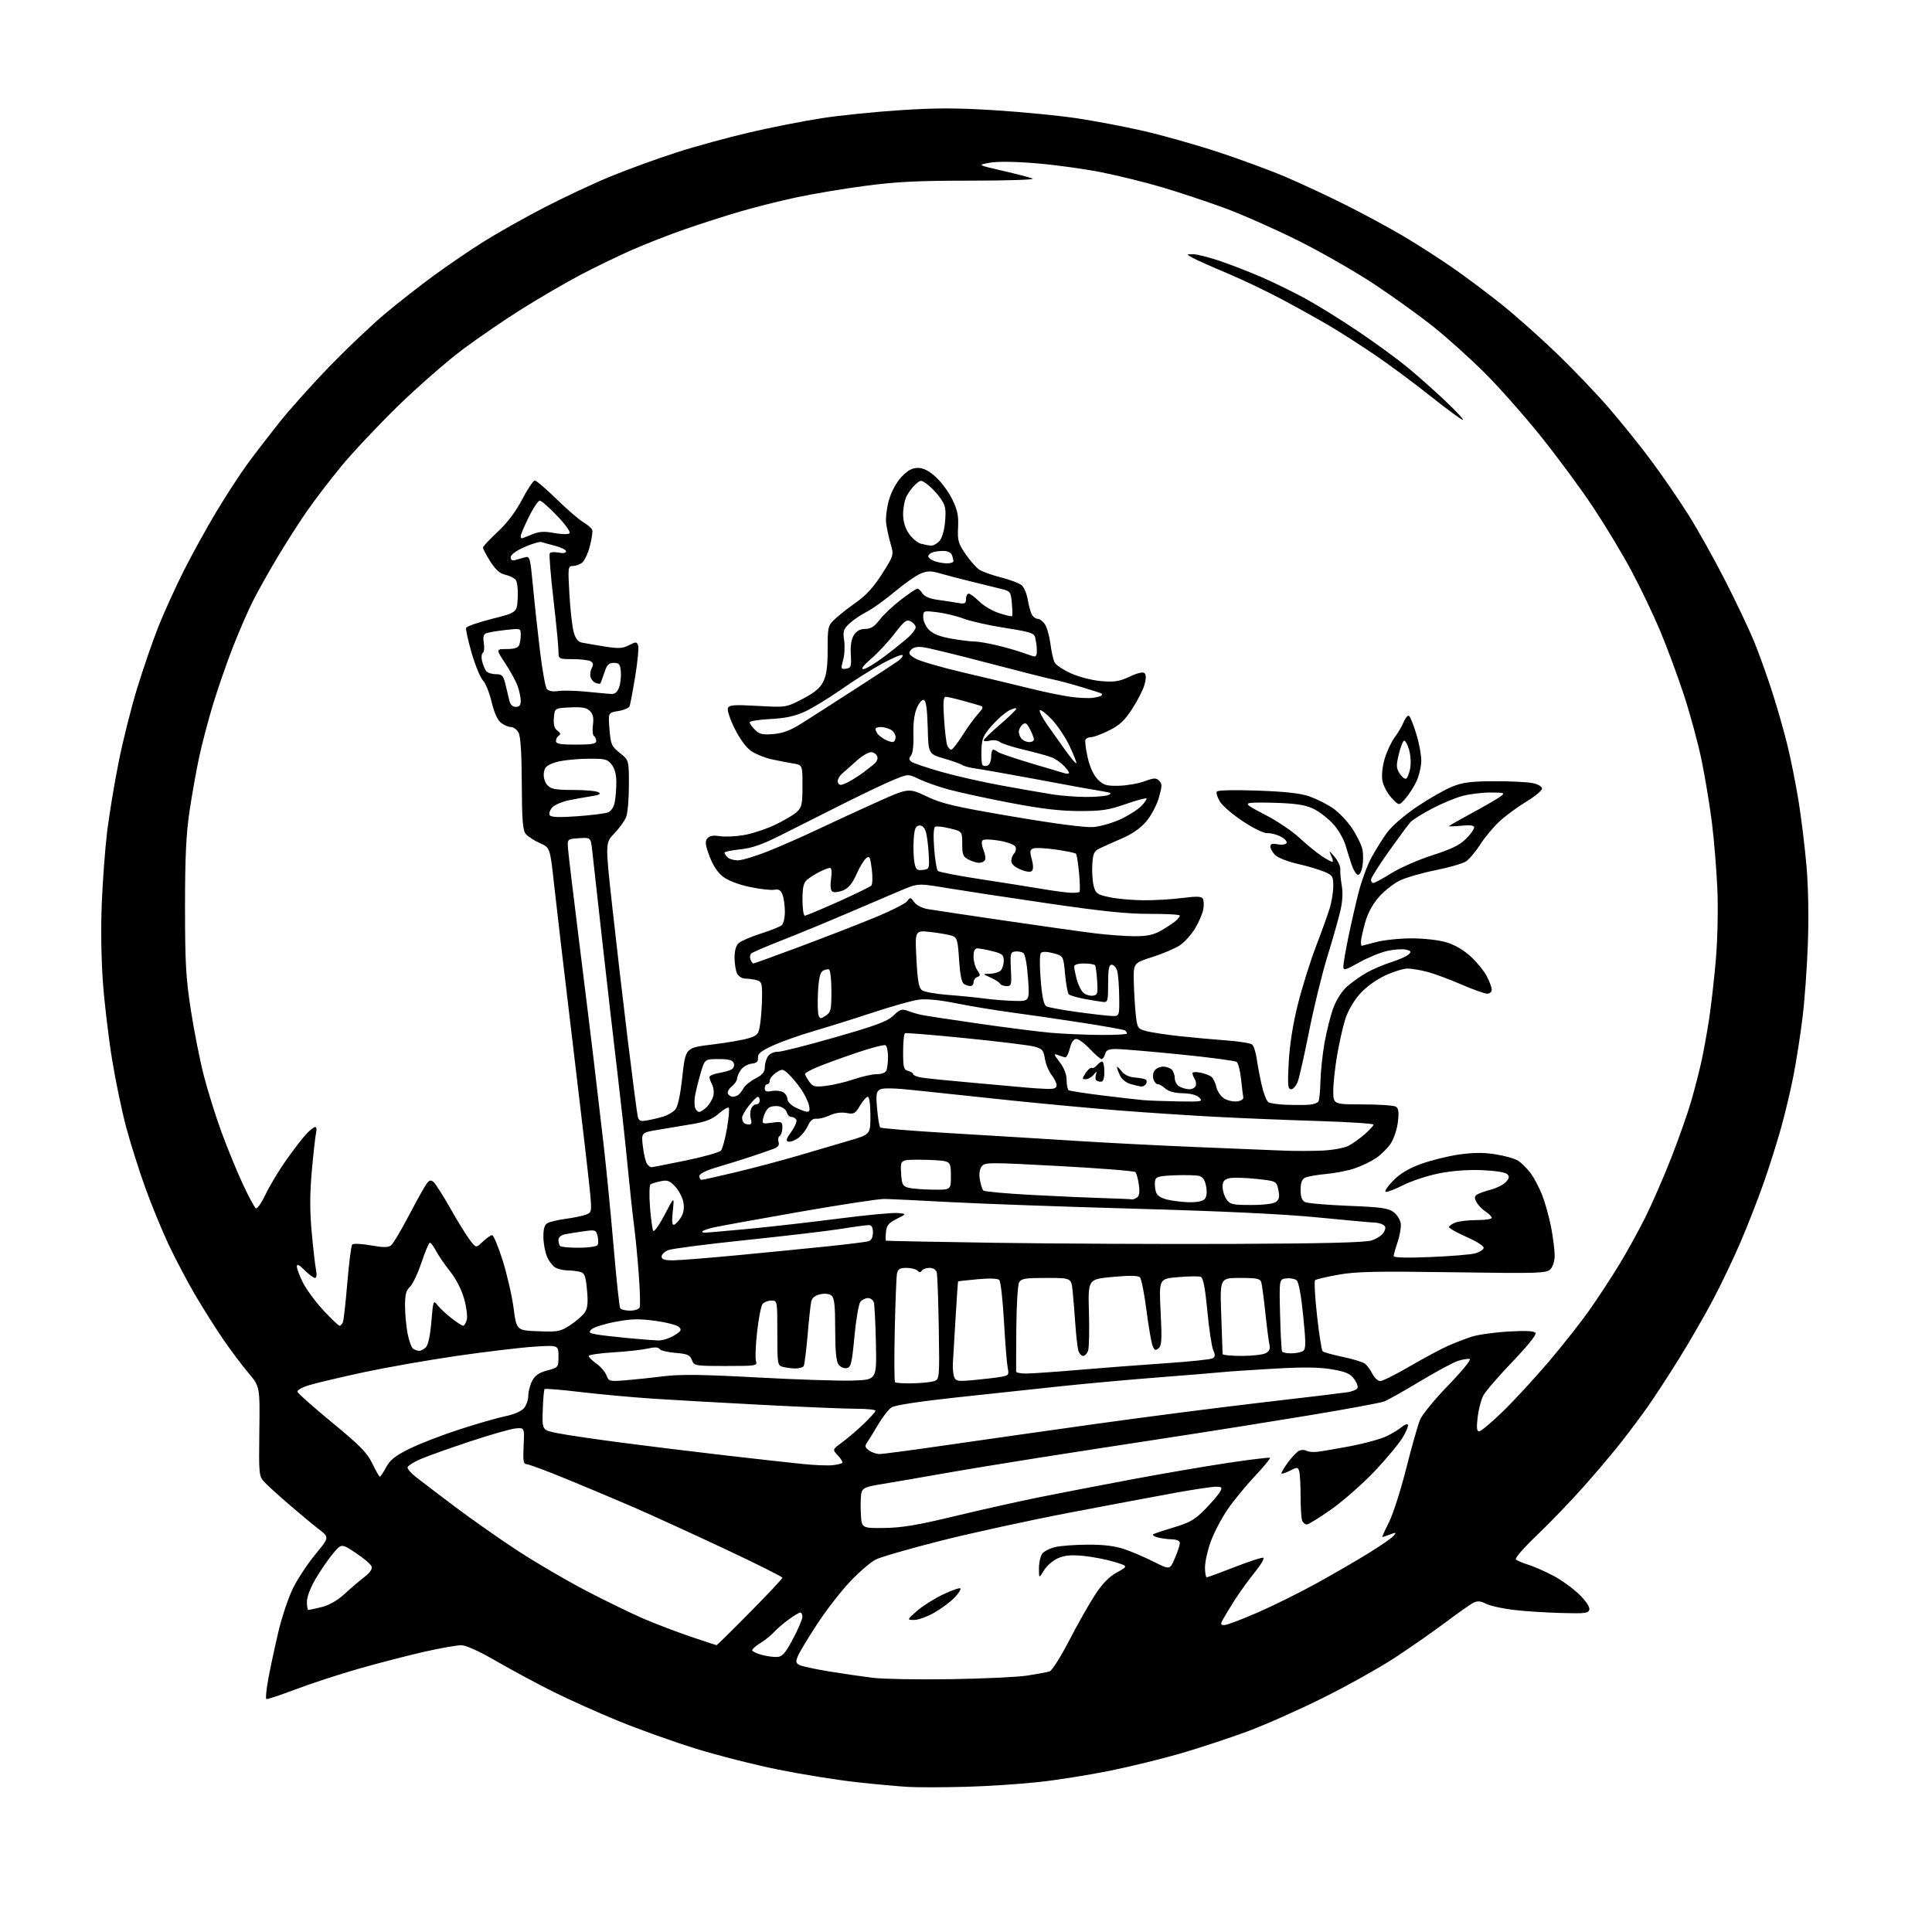 <?xml version="1.0" encoding="UTF-8" standalone="no"?>
<svg 
  version="1.1" 
  xmlns="http://www.w3.org/2000/svg" 
  xmlns:xlink="http://www.w3.org/1999/xlink" 
  xmlns:svg="http://www.w3.org/2000/svg"
  xmlns:rdf="http://www.w3.org/1999/02/22-rdf-syntax-ns#"
  xmlns:cc="http://creativecommons.org/ns#"
  xmlns:dc="http://purl.org/dc/elements/1.1/"
  viewBox="0 0 768 768"
  width="768"
  height="768"
>
<style>svg {background-color: white; }</style>"
<path stroke="none" fill="black" fill-rule="evenodd" d="M384.00,710.28C375.48,710.51 365.35,710.54 361.50,710.35C357.65,710.15 348.20,709.29 340.50,708.44C332.80,707.59 318.85,705.35 309.50,703.47C300.15,701.59 285.30,697.82 276.50,695.09C267.70,692.35 253.94,687.44 245.93,684.16C237.92,680.88 226.22,675.63 219.93,672.50C213.64,669.36 203.51,663.92 197.42,660.40C190.45,656.37 185.22,654.00 183.31,654.00C181.64,654.00 175.15,655.15 168.88,656.55C162.62,657.96 150.98,660.96 143.01,663.23C135.04,665.49 123.56,669.24 117.51,671.54C111.45,673.85 106.22,675.58 105.87,675.38C105.52,675.19 105.88,671.53 106.67,667.26C107.46,662.99 109.25,654.63 110.66,648.67C112.06,642.72 114.72,634.84 116.55,631.17C118.39,627.50 122.38,621.49 125.42,617.81C130.94,611.12 130.94,611.12 126.72,607.87C124.40,606.07 119.12,601.70 115.00,598.15C110.88,594.60 106.46,590.58 105.18,589.22C102.92,586.80 102.87,586.31 103.09,568.96C103.32,551.19 103.32,551.19 98.81,545.84C96.33,542.91 91.82,536.90 88.79,532.50C85.76,528.10 80.69,520.07 77.52,514.65C74.36,509.24 69.62,500.24 66.99,494.65C64.36,489.07 60.18,478.88 57.70,472.00C55.23,465.12 51.82,454.32 50.13,448.00C48.44,441.68 45.94,429.65 44.57,421.27C43.20,412.89 41.56,399.16 40.93,390.77C40.24,381.60 40.05,368.91 40.46,359.00C40.83,349.93 41.80,337.10 42.60,330.50C43.41,323.90 45.45,311.52 47.15,303.00C48.84,294.48 52.21,281.08 54.63,273.24C57.05,265.39 60.82,254.48 63.00,248.99C65.19,243.50 69.68,233.62 72.98,227.04C76.28,220.46 82.18,209.77 86.08,203.29C89.99,196.80 95.49,188.35 98.31,184.50C101.12,180.65 106.82,173.24 110.96,168.03C115.11,162.82 124.12,152.75 131.00,145.64C137.88,138.54 147.78,129.14 153.00,124.77C158.22,120.39 167.01,113.51 172.53,109.48C178.04,105.45 186.92,99.40 192.26,96.05C197.59,92.70 208.38,86.62 216.23,82.55C224.08,78.47 236.09,72.85 242.92,70.05C249.75,67.26 261.45,63.00 268.92,60.60C276.39,58.19 289.48,54.61 298.00,52.63C306.52,50.65 319.35,48.12 326.50,47.01C333.65,45.89 347.75,44.45 357.83,43.80C372.06,42.87 380.45,42.88 395.33,43.82C405.87,44.48 420.38,45.89 427.56,46.94C434.75,48.00 446.87,50.29 454.51,52.04C462.15,53.79 475.62,57.60 484.45,60.51C493.28,63.42 505.40,67.90 511.40,70.47C517.39,73.04 528.08,78.03 535.15,81.58C542.22,85.12 552.59,90.74 558.19,94.06C563.79,97.39 572.60,103.06 577.77,106.66C582.93,110.26 591.51,116.69 596.83,120.94C602.15,125.20 611.86,133.81 618.41,140.09C624.97,146.37 634.47,156.29 639.53,162.14C644.59,167.99 652.28,177.56 656.61,183.41C660.95,189.25 667.54,198.86 671.25,204.77C674.97,210.67 681.56,222.47 685.90,231.00C690.24,239.53 695.36,250.32 697.28,255.00C699.19,259.68 702.41,268.61 704.42,274.87C706.44,281.12 709.20,290.79 710.56,296.37C711.92,301.94 713.91,311.90 714.97,318.50C716.03,325.10 717.44,336.57 718.09,344.00C718.82,352.26 719.04,364.29 718.66,375.00C718.32,384.62 717.35,398.03 716.50,404.79C715.66,411.56 714.07,421.73 712.97,427.40C711.88,433.07 709.61,442.61 707.93,448.61C706.25,454.60 703.10,464.54 700.92,470.70C698.74,476.87 694.69,487.22 691.92,493.70C689.15,500.19 684.13,510.68 680.78,517.00C677.42,523.33 671.31,533.90 667.19,540.50C663.08,547.10 657.65,555.42 655.13,559.00C652.61,562.58 647.92,568.88 644.69,573.00C641.47,577.12 634.63,585.23 629.50,591.00C624.36,596.77 616.01,605.46 610.93,610.30C605.69,615.29 602.08,619.45 602.60,619.93C603.09,620.38 605.30,621.32 607.50,622.00C609.70,622.68 614.14,624.63 617.36,626.32C620.59,628.01 625.23,631.35 627.68,633.73C630.33,636.30 632.00,638.76 631.79,639.78C631.48,641.30 630.20,641.47 620.47,641.19C614.44,641.03 605.96,640.47 601.63,639.96C597.30,639.44 592.41,638.36 590.77,637.54C588.48,636.39 587.28,636.30 585.64,637.15C584.46,637.76 579.44,641.30 574.47,645.02C569.51,648.74 560.51,655.01 554.47,658.97C548.44,662.92 535.62,670.09 525.98,674.89C516.34,679.70 502.70,685.75 495.66,688.34C488.62,690.94 476.90,694.80 469.62,696.93C462.34,699.06 449.66,702.17 441.44,703.85C433.22,705.53 420.43,707.57 413.00,708.38C405.57,709.20 392.52,710.05 384.00,710.28zM378.00,667.50C390.93,667.30 404.65,666.65 408.50,666.05C412.35,665.45 416.27,664.71 417.22,664.42C418.17,664.13 421.66,658.62 424.99,652.18C428.32,645.74 432.95,637.56 435.27,634.00C438.23,629.48 440.86,626.79 444.00,625.06C448.50,622.57 448.50,622.57 443.00,620.89C439.98,619.96 434.54,618.89 430.92,618.52C426.02,618.01 423.41,618.22 420.69,619.36C418.67,620.20 416.15,622.35 415.03,624.19C413.01,627.50 413.01,627.50 413.00,623.44C413.00,621.21 413.57,618.60 414.28,617.64C414.98,616.68 417.34,615.48 419.53,614.97C421.71,614.46 427.59,614.04 432.59,614.02C438.91,614.01 443.34,614.57 447.10,615.86C450.07,616.89 455.33,619.15 458.78,620.89C465.05,624.05 465.05,624.05 467.02,619.44C468.11,616.91 469.00,614.20 469.00,613.42C469.00,612.51 467.84,611.96 465.75,611.90C463.96,611.85 461.38,611.49 460.01,611.11C458.64,610.73 457.97,610.16 458.51,609.85C459.05,609.53 462.82,608.28 466.88,607.07C473.06,605.22 475.06,604.05 479.13,599.86C481.81,597.11 484.47,593.99 485.04,592.93C485.94,591.24 485.73,591.00 483.26,591.00C481.72,591.00 474.39,592.10 466.98,593.45C459.56,594.79 440.68,598.35 425.00,601.34C409.32,604.34 386.44,609.33 374.14,612.43C361.84,615.54 350.12,618.92 348.09,619.96C346.05,620.99 341.44,624.97 337.84,628.79C334.23,632.61 328.37,640.18 324.82,645.62C321.26,651.05 317.84,656.73 317.21,658.23C316.24,660.54 316.33,661.10 317.78,661.86C318.73,662.36 324.00,663.50 329.50,664.41C335.00,665.31 342.88,666.46 347.00,666.96C351.12,667.46 365.07,667.71 378.00,667.50zM309.00,658.67C311.01,658.53 312.23,657.13 315.22,651.50C317.26,647.65 318.95,643.71 318.97,642.75C318.99,641.79 318.62,641.00 318.15,641.00C317.68,641.00 315.55,642.28 313.40,643.85C311.26,645.42 308.63,647.69 307.57,648.89C306.50,650.08 304.14,651.99 302.32,653.11C300.49,654.24 299.00,655.53 299.00,655.98C299.00,656.43 300.69,657.26 302.75,657.82C304.81,658.38 307.62,658.76 309.00,658.67zM284.84,653.98C285.03,653.99 291.00,648.12 298.09,640.94C305.19,633.76 311.00,627.56 311.00,627.17C311.00,626.78 300.54,621.54 287.75,615.55C274.96,609.55 258.88,602.20 252.00,599.21C245.12,596.23 233.02,591.14 225.11,587.90C217.19,584.65 210.05,582.00 209.25,582.00C208.07,582.00 207.86,580.61 208.14,574.75C208.50,567.50 208.50,567.50 205.00,567.82C203.07,567.99 194.94,570.31 186.92,572.97C178.89,575.63 170.01,578.80 167.17,580.02C164.32,581.25 162.00,582.75 162.00,583.37C162.00,583.99 163.46,585.66 165.25,587.07C167.04,588.48 173.92,593.73 180.55,598.72C187.18,603.72 198.51,611.68 205.74,616.41C212.97,621.14 225.33,628.36 233.19,632.45C241.06,636.54 251.32,641.53 256.00,643.53C260.68,645.54 269.00,648.71 274.50,650.57C280.00,652.44 284.65,653.97 284.84,653.98zM486.71,645.99C487.70,645.99 493.65,643.74 499.94,640.99C506.24,638.25 516.81,633.01 523.44,629.34C530.07,625.68 539.37,620.30 544.10,617.37C548.83,614.45 553.29,611.36 554.00,610.50C555.15,609.11 554.99,609.05 552.58,609.97C551.09,610.54 549.71,611.00 549.51,611.00C549.31,611.00 550.47,608.41 552.08,605.25C553.70,602.09 556.80,592.43 558.98,583.78C561.16,575.14 563.64,566.39 564.50,564.35C565.35,562.31 570.41,556.14 575.75,550.64C581.08,545.15 584.90,540.47 584.23,540.24C583.56,540.02 581.44,540.36 579.52,540.99C577.59,541.63 570.80,545.29 564.42,549.13C558.04,552.98 551.65,556.56 550.22,557.11C548.79,557.65 535.64,560.09 521.00,562.52C506.36,564.95 481.13,568.97 464.94,571.44C448.75,573.91 425.38,577.53 413.00,579.47C400.62,581.41 383.07,584.31 374.00,585.91C364.93,587.51 354.24,589.35 350.25,590.00C344.11,591.00 342.91,591.52 342.44,593.38C342.14,594.59 342.03,598.26 342.19,601.54C342.50,607.50 342.50,607.50 351.50,607.39C358.50,607.31 364.72,606.27 379.50,602.70C389.95,600.18 405.25,596.76 413.50,595.10C421.75,593.45 438.18,590.28 450.00,588.06C461.82,585.84 478.90,582.91 487.95,581.55C497.00,580.19 504.60,579.27 504.84,579.51C505.09,579.75 502.34,583.08 498.73,586.90C495.13,590.72 490.24,596.70 487.88,600.18C485.51,603.65 482.55,609.33 481.29,612.80C480.03,616.26 479.00,620.87 479.00,623.05C479.00,625.22 479.31,627.00 479.69,627.00C480.08,627.00 485.06,625.17 490.77,622.94C496.48,620.71 501.61,619.04 502.18,619.23C502.74,619.41 501.21,622.03 498.77,625.03C496.34,628.04 492.76,632.99 490.82,636.03C488.89,639.07 486.77,642.56 486.12,643.78C485.10,645.69 485.18,646.00 486.71,645.99zM363.38,643.96C360.50,643.92 360.50,643.92 364.49,640.39C366.68,638.46 371.33,635.51 374.82,633.85C378.30,632.18 381.43,631.09 381.76,631.42C382.08,631.75 381.04,633.40 379.43,635.08C377.82,636.76 374.20,639.46 371.38,641.07C368.56,642.68 364.96,643.98 363.38,643.96zM122.56,640.00C122.86,640.00 125.23,639.48 127.81,638.85C130.86,638.10 134.07,636.26 137.00,633.58C139.47,631.32 143.03,628.29 144.90,626.84C147.14,625.11 148.09,623.68 147.70,622.65C147.37,621.79 144.54,619.39 141.42,617.32C135.75,613.55 135.75,613.55 132.41,617.53C130.58,619.71 127.48,624.19 125.54,627.48C123.43,631.05 122.00,634.77 122.00,636.73C122.00,638.53 122.25,640.00 122.56,640.00zM519.48,606.00C518.78,606.00 517.94,605.29 517.61,604.42C517.27,603.55 517.00,599.09 517.00,594.50C517.00,589.91 516.73,585.46 516.40,584.61C515.86,583.20 515.52,583.20 512.81,584.60C511.16,585.45 509.64,585.97 509.42,585.75C509.20,585.54 510.37,583.52 512.02,581.28C513.67,579.04 515.73,576.93 516.60,576.60C517.47,576.27 518.70,576.32 519.34,576.71C519.98,577.10 521.85,577.29 523.50,577.13C525.15,576.97 531.19,575.94 536.93,574.85C542.66,573.75 549.19,571.94 551.43,570.81C553.67,569.69 556.29,568.07 557.26,567.22C558.22,566.37 559.29,565.96 559.63,566.29C559.97,566.63 559.10,568.85 557.71,571.23C556.32,573.61 551.36,579.61 546.70,584.56C542.03,589.52 534.28,596.37 529.48,599.79C524.67,603.20 520.17,606.00 519.48,606.00zM151.00,586.98C151.28,586.99 152.40,585.31 153.50,583.25C155.06,580.33 157.10,578.71 162.75,575.91C166.74,573.93 175.74,570.45 182.75,568.18C189.76,565.91 197.97,563.55 201.00,562.94C204.21,562.30 207.23,560.99 208.25,559.81C209.21,558.69 210.00,556.46 210.00,554.84C210.00,553.22 210.69,550.57 211.53,548.94C212.67,546.75 214.23,545.66 217.53,544.78C221.97,543.59 222.00,543.56 222.00,539.14C222.00,534.70 222.00,534.70 212.25,535.33C206.89,535.68 193.10,537.33 181.61,538.99C170.12,540.66 153.47,543.59 144.61,545.49C135.75,547.40 126.11,549.67 123.19,550.54C120.04,551.47 118.03,552.60 118.27,553.30C118.48,553.95 124.70,559.45 132.08,565.53C143.14,574.63 145.94,577.49 148.00,581.77C149.38,584.63 150.72,586.98 151.00,586.98zM330.87,582.45C332.73,582.25 334.49,581.84 334.79,581.54C335.10,581.24 334.33,579.92 333.10,578.60C330.85,576.21 330.85,576.21 334.68,573.42C336.78,571.88 340.64,568.59 343.25,566.10C345.86,563.61 348.00,561.22 348.00,560.79C348.00,560.35 344.51,560.00 340.25,560.00C335.99,560.00 319.45,559.31 303.50,558.48C287.55,557.65 267.75,556.53 259.50,555.99C251.25,555.44 238.31,554.26 230.73,553.35C223.16,552.44 216.75,551.92 216.48,552.18C216.22,552.45 215.89,556.23 215.75,560.58C215.50,568.49 215.50,568.49 221.50,569.69C224.80,570.36 236.05,572.03 246.50,573.40C256.95,574.78 275.62,577.07 288.00,578.50C300.38,579.93 314.32,581.48 319.00,581.95C323.68,582.43 329.02,582.65 330.87,582.45zM349.66,578.00C350.91,578.00 362.64,576.44 375.72,574.54C388.80,572.64 415.48,568.85 435.00,566.11C454.52,563.37 484.45,559.51 501.50,557.53C518.55,555.56 533.95,553.71 535.71,553.43C537.48,553.15 539.22,552.45 539.59,551.86C539.95,551.28 539.36,549.61 538.27,548.15C536.69,546.02 534.95,545.27 529.40,544.32C524.44,543.47 518.01,543.40 506.50,544.06C497.70,544.56 488.25,545.20 485.50,545.48C482.75,545.76 471.50,546.68 460.50,547.53C449.50,548.38 432.18,549.95 422.00,551.02C411.82,552.10 392.94,554.12 380.03,555.52C365.48,557.09 355.75,558.59 354.41,559.46C353.23,560.24 350.85,563.27 349.13,566.19C347.41,569.11 345.44,572.31 344.75,573.31C343.70,574.83 343.81,575.35 345.44,576.56C346.51,577.35 348.41,578.00 349.66,578.00zM587.98,569.00C588.67,569.00 592.83,565.51 597.24,561.25C601.64,556.99 609.85,548.10 615.48,541.50C621.11,534.90 628.55,525.45 632.02,520.50C635.49,515.55 640.75,507.51 643.71,502.63C646.67,497.76 651.27,489.43 653.93,484.13C656.58,478.83 661.23,468.20 664.25,460.50C667.28,452.80 670.92,442.45 672.34,437.50C673.76,432.55 675.61,425.35 676.44,421.50C677.27,417.65 678.61,410.23 679.41,405.00C680.21,399.77 681.41,389.20 682.07,381.50C682.76,373.44 683.02,361.56 682.68,353.50C682.35,345.80 681.37,333.88 680.51,327.00C679.64,320.12 677.81,309.02 676.43,302.32C675.06,295.62 671.89,283.92 669.40,276.32C666.90,268.72 662.62,257.17 659.89,250.66C657.15,244.15 651.98,233.35 648.38,226.66C644.79,219.97 637.97,208.66 633.23,201.53C628.50,194.40 619.20,181.80 612.57,173.53C605.94,165.26 595.82,153.83 590.07,148.11C584.33,142.40 575.17,134.17 569.71,129.82C564.25,125.47 553.69,117.87 546.25,112.94C538.81,108.01 525.24,100.24 516.11,95.68C506.97,91.11 493.82,85.29 486.88,82.73C479.95,80.18 468.77,76.46 462.04,74.47C455.32,72.48 444.34,69.77 437.66,68.45C430.97,67.12 419.43,65.54 412.00,64.92C403.61,64.22 396.61,64.13 393.50,64.68C388.50,65.57 388.50,65.57 398.50,67.87C404.00,69.14 409.40,70.54 410.50,70.99C411.60,71.44 400.57,71.80 386.00,71.81C364.83,71.81 356.33,72.23 343.76,73.90C335.11,75.05 322.77,77.12 316.35,78.51C309.93,79.90 300.10,82.37 294.51,84.00C288.91,85.63 279.11,88.76 272.72,90.97C266.33,93.17 256.47,97.02 250.80,99.53C245.14,102.05 236.00,106.48 230.50,109.39C225.00,112.30 214.88,118.19 208.00,122.47C201.12,126.76 190.32,134.14 184.00,138.86C177.68,143.58 166.03,153.76 158.12,161.47C150.22,169.19 140.05,180.00 135.54,185.50C131.02,191.00 124.84,199.10 121.80,203.50C118.76,207.90 113.50,216.15 110.10,221.84C106.71,227.52 102.37,235.29 100.46,239.09C98.54,242.89 94.98,251.11 92.53,257.36C90.09,263.61 86.54,273.85 84.65,280.11C82.75,286.38 80.28,295.77 79.16,301.00C78.04,306.23 76.32,315.90 75.33,322.50C73.98,331.64 73.55,340.69 73.55,360.50C73.55,382.68 73.89,388.71 75.86,401.50C77.13,409.75 79.46,421.50 81.03,427.61C82.61,433.72 85.77,443.84 88.07,450.11C90.37,456.37 94.16,465.60 96.49,470.61C98.82,475.62 101.17,479.99 101.70,480.32C102.24,480.65 103.98,478.14 105.59,474.75C107.19,471.36 110.91,465.19 113.85,461.04C116.79,456.89 120.36,452.26 121.79,450.75C123.21,449.24 124.79,448.00 125.30,448.00C125.80,448.00 125.97,449.01 125.66,450.25C125.36,451.49 124.60,458.25 123.97,465.27C123.14,474.60 123.12,481.22 123.91,489.85C124.50,496.35 125.27,503.10 125.62,504.84C126.01,506.78 125.85,508.00 125.20,508.00C124.63,508.00 122.77,506.62 121.08,504.92C118.86,502.70 118.00,502.29 118.00,503.46C118.00,504.34 119.11,507.26 120.47,509.95C121.83,512.63 125.48,517.57 128.58,520.91C131.68,524.26 134.57,527.00 135.00,527.00C135.43,527.00 136.03,526.37 136.32,525.60C136.62,524.83 137.41,517.74 138.07,509.85C138.74,501.96 139.60,495.14 140.00,494.70C140.39,494.25 143.71,494.41 147.37,495.05C152.55,495.95 154.37,495.94 155.50,495.00C156.31,494.33 159.49,488.99 162.56,483.14C165.64,477.29 168.78,471.65 169.55,470.60C170.63,469.12 171.24,468.96 172.33,469.86C173.09,470.49 176.07,475.17 178.96,480.25C181.84,485.34 185.33,491.00 186.71,492.83C189.22,496.16 189.22,496.16 191.92,493.58C193.40,492.16 195.07,491.00 195.63,491.00C196.19,491.00 198.07,495.50 199.80,501.00C201.54,506.50 203.50,515.02 204.15,519.93C205.34,528.86 205.34,528.86 213.92,529.19C221.92,529.49 222.79,529.32 226.77,526.70C229.11,525.15 231.69,522.88 232.50,521.65C233.60,519.97 233.81,517.75 233.34,512.78C232.82,507.16 232.41,506.08 230.61,505.59C229.45,505.28 227.23,505.02 225.68,505.01C224.14,505.01 221.96,504.51 220.85,503.92C219.74,503.33 218.19,501.31 217.42,499.45C216.64,497.59 216.00,494.04 216.00,491.57C216.00,488.30 216.48,486.82 217.75,486.15C218.71,485.64 221.97,484.90 225.00,484.49C228.03,484.08 231.57,483.35 232.89,482.85C235.20,481.97 235.25,481.73 234.58,474.22C234.20,469.98 231.19,444.00 227.88,416.50C224.58,389.00 221.15,359.85 220.27,351.72C218.67,336.95 218.67,336.95 214.58,335.14C212.34,334.14 209.82,332.51 209.00,331.51C207.80,330.05 207.48,326.12 207.42,311.60C207.37,299.49 206.95,292.75 206.14,291.25C205.47,290.01 204.10,289.00 203.08,289.00C202.06,289.00 200.26,288.21 199.07,287.25C197.72,286.15 196.37,283.11 195.42,279.02C194.59,275.46 193.05,271.62 191.99,270.49C190.93,269.36 188.91,264.45 187.49,259.58C186.08,254.71 185.09,250.22 185.29,249.61C185.48,249.00 190.11,247.38 195.57,246.00C205.50,243.50 205.50,243.50 205.80,237.67C205.97,234.37 205.62,231.24 204.98,230.48C204.37,229.74 202.51,228.83 200.85,228.47C198.71,228.00 196.98,226.46 194.92,223.21C193.31,220.68 192.00,218.20 192.00,217.71C192.00,217.21 194.61,214.40 197.79,211.45C201.62,207.91 204.92,203.55 207.54,198.56C209.72,194.41 211.99,191.02 212.58,191.01C213.18,191.00 217.05,194.31 221.20,198.36C225.34,202.41 230.13,206.55 231.83,207.56C233.54,208.57 235.15,209.94 235.40,210.61C235.66,211.27 235.23,214.22 234.46,217.15C233.69,220.09 232.28,223.05 231.33,223.74C230.39,224.43 228.74,225.00 227.66,225.00C225.79,225.00 225.73,225.52 226.35,236.25C226.71,242.44 227.47,249.18 228.05,251.24C228.77,253.84 229.76,255.12 231.29,255.44C232.51,255.69 236.54,256.38 240.24,256.98C245.90,257.88 247.48,257.80 250.01,256.49C252.77,255.07 253.09,255.07 253.65,256.54C253.99,257.42 253.48,262.93 252.52,268.78C251.56,274.63 250.55,280.00 250.28,280.71C250.01,281.43 247.97,282.30 245.77,282.65C241.75,283.30 241.75,283.30 242.28,289.86C242.76,295.92 243.08,296.64 246.40,299.31C250.00,302.19 250.00,302.19 250.00,312.03C250.00,317.44 249.52,323.14 248.94,324.68C248.36,326.23 246.24,329.19 244.24,331.25C240.59,335.00 240.59,335.00 243.37,360.25C244.89,374.14 247.68,398.10 249.56,413.50C251.44,428.90 253.22,442.50 253.50,443.72C253.95,445.61 254.51,445.86 257.26,445.38C259.04,445.07 261.91,444.39 263.63,443.87C265.35,443.35 267.49,442.12 268.37,441.14C269.46,439.94 270.40,435.61 271.25,427.93C272.51,416.50 272.51,416.50 283.00,415.23C288.78,414.53 295.30,413.41 297.50,412.73C301.22,411.59 301.55,411.18 302.18,407.00C302.55,404.52 302.89,399.74 302.93,396.37C302.99,390.82 302.78,390.18 300.75,389.63C299.51,389.30 297.50,389.02 296.29,389.01C295.07,389.01 293.60,388.13 293.04,387.07C292.47,386.00 292.00,383.15 292.00,380.72C292.00,377.75 292.57,375.82 293.75,374.82C294.71,374.00 298.64,372.33 302.48,371.10C306.32,369.87 310.03,368.39 310.73,367.81C311.43,367.23 312.00,364.81 312.00,362.44C312.00,360.07 311.58,357.03 311.07,355.69C310.37,353.84 309.58,353.36 307.82,353.69C306.55,353.94 302.18,353.44 298.13,352.60C293.67,351.66 289.46,350.06 287.46,348.53C285.30,346.89 283.42,344.06 282.05,340.39C280.36,335.88 280.19,334.48 281.17,333.29C282.04,332.25 283.48,331.98 286.00,332.38C287.98,332.70 292.23,332.53 295.44,332.01C298.65,331.49 304.25,329.67 307.89,327.97C311.52,326.27 315.51,323.92 316.75,322.76C318.73,320.90 319.00,319.67 319.00,312.37C319.00,304.09 319.00,304.09 315.25,303.49C313.19,303.15 309.36,302.41 306.75,301.84C304.14,301.27 300.54,299.83 298.75,298.65C296.72,297.31 294.23,293.98 292.13,289.79C290.27,286.10 289.02,282.38 289.35,281.53C289.86,280.21 291.59,280.08 301.22,280.61C312.50,281.23 312.50,281.23 319.00,277.85C323.76,275.38 325.97,273.54 327.25,270.99C328.54,268.41 329.00,265.05 329.00,258.17C329.00,249.27 329.13,248.72 331.79,246.17C333.32,244.70 337.14,241.70 340.27,239.50C344.32,236.65 347.32,233.37 350.65,228.10C355.34,220.71 355.34,220.71 354.01,216.10C353.28,213.57 352.49,209.85 352.25,207.84C352.00,205.82 352.53,201.69 353.41,198.65C354.38,195.31 356.35,191.71 358.38,189.56C360.84,186.95 362.57,186.00 364.87,186.00C367.05,186.00 369.19,187.08 371.97,189.59C374.15,191.56 377.11,195.57 378.54,198.49C380.61,202.72 381.08,204.98 380.85,209.65C380.59,214.87 380.91,216.01 383.84,220.27C385.64,222.89 388.11,225.68 389.32,226.48C390.54,227.27 394.45,228.66 398.01,229.56C401.58,230.47 405.25,231.87 406.18,232.69C407.10,233.51 408.16,236.05 408.54,238.34C408.92,240.63 409.65,243.29 410.15,244.25C410.66,245.21 411.72,246.00 412.51,246.00C413.31,246.00 414.61,247.01 415.42,248.25C416.22,249.49 417.19,252.97 417.57,256.00C417.96,259.02 418.70,262.33 419.22,263.34C419.74,264.36 422.72,266.32 425.83,267.71C429.01,269.13 434.27,270.47 437.81,270.76C443.04,271.19 444.97,270.89 449.08,268.96C452.25,267.48 454.39,266.99 455.00,267.60C455.61,268.21 455.60,269.85 454.97,272.14C454.43,274.10 452.24,278.41 450.11,281.71C447.08,286.40 445.08,288.28 440.92,290.35C438.00,291.81 434.82,293.00 433.86,293.00C432.90,293.00 431.85,293.43 431.53,293.95C431.20,294.48 431.58,297.68 432.36,301.08C433.28,305.05 434.72,308.17 436.41,309.86C438.67,312.12 439.81,312.46 444.76,312.35C447.92,312.27 452.50,311.48 454.94,310.58C458.77,309.18 459.58,309.15 460.79,310.37C462.01,311.58 461.99,312.53 460.64,317.17C459.78,320.14 457.52,324.37 455.60,326.61C453.33,329.27 449.95,331.60 445.81,333.37C442.34,334.85 438.38,336.63 437.00,337.32C434.89,338.37 434.45,339.38 434.20,343.70C434.04,346.53 434.29,350.34 434.76,352.17C435.54,355.21 436.08,355.60 441.06,356.65C444.05,357.29 450.10,357.84 454.50,357.87C458.90,357.91 465.85,357.50 469.94,356.97C475.54,356.25 477.57,356.30 478.13,357.21C478.54,357.87 478.63,359.78 478.33,361.45C478.03,363.13 476.59,366.52 475.11,368.98C473.64,371.45 470.92,374.49 469.06,375.74C467.20,376.99 462.26,379.10 458.09,380.43C450.50,382.84 450.50,382.84 450.71,390.67C450.83,394.98 451.19,400.85 451.53,403.73C452.11,408.75 452.29,409.00 455.82,409.92C457.84,410.44 463.77,411.33 469.00,411.90C474.23,412.46 482.55,413.22 487.50,413.58C492.45,413.94 497.04,414.67 497.70,415.20C498.36,415.73 499.20,418.26 499.56,420.83C499.93,423.40 500.82,428.16 501.56,431.41C502.30,434.66 503.48,437.69 504.20,438.14C504.91,438.60 508.20,439.06 511.50,439.17C514.80,439.28 518.83,439.27 520.46,439.15C522.09,439.03 523.72,438.45 524.09,437.86C524.45,437.27 524.81,433.70 524.89,429.93C524.97,426.16 525.70,419.25 526.51,414.58C527.33,409.91 528.92,403.62 530.05,400.60C531.26,397.35 533.49,393.90 535.51,392.13C537.39,390.48 540.85,388.03 543.21,386.68C545.57,385.33 549.98,383.45 553.00,382.49C556.02,381.54 559.13,380.17 559.91,379.44C561.10,378.32 560.95,378.02 558.88,377.50C557.54,377.17 554.20,377.39 551.47,378.00C548.74,378.61 543.69,380.69 540.25,382.61C534.60,385.76 534.00,385.91 534.00,384.16C534.00,383.09 534.89,377.91 535.97,372.64C537.06,367.37 538.89,359.33 540.05,354.78C541.21,350.22 543.49,344.02 545.11,341.00C546.74,337.98 549.56,333.46 551.38,330.97C553.32,328.33 558.29,324.03 563.36,320.62C568.12,317.42 574.38,313.85 577.26,312.70C581.49,311.00 584.72,310.59 594.00,310.55C600.33,310.52 607.19,310.86 609.25,311.30C611.39,311.75 613.00,312.68 613.00,313.47C613.00,314.23 610.19,316.56 606.75,318.65C603.31,320.73 598.53,324.25 596.13,326.46C593.72,328.67 590.25,332.82 588.42,335.69C586.59,338.55 584.04,341.58 582.76,342.42C581.47,343.27 576.02,344.84 570.64,345.92C565.26,347.00 558.87,348.85 556.44,350.03C554.01,351.20 550.28,354.15 548.15,356.57C545.62,359.44 543.70,363.01 542.64,366.80C541.74,370.01 541.00,373.39 541.00,374.32C541.00,375.24 541.11,375.99 541.25,375.99C541.39,375.98 543.98,375.31 547.00,374.50C550.02,373.69 556.36,373.02 561.07,373.01C565.97,373.01 571.89,373.67 574.91,374.57C578.27,375.56 581.82,377.64 584.68,380.27C587.15,382.55 590.03,386.10 591.08,388.17C592.14,390.23 593.00,392.61 593.00,393.46C593.00,394.31 592.18,395.00 591.18,395.00C590.17,395.00 585.56,393.36 580.93,391.35C576.29,389.34 570.25,387.09 567.50,386.36C564.75,385.62 561.15,385.02 559.50,385.01C557.85,385.01 553.78,386.29 550.46,387.86C546.79,389.59 542.85,392.50 540.42,395.25C538.11,397.89 535.73,402.04 534.75,405.15C533.83,408.09 532.38,414.50 531.54,419.38C530.69,424.27 530.00,430.68 530.00,433.63C530.00,439.00 530.00,439.00 541.75,439.02C548.21,439.02 554.13,439.43 554.90,439.92C555.95,440.58 556.15,442.12 555.68,446.05C555.34,448.96 554.05,452.79 552.78,454.66C551.53,456.51 548.89,459.10 546.92,460.42C544.95,461.73 541.14,463.55 538.47,464.46C535.79,465.37 530.65,466.37 527.05,466.69C523.45,467.01 519.71,467.68 518.75,468.17C517.53,468.80 517.00,470.27 517.00,473.00C517.00,475.73 517.53,477.20 518.75,477.83C519.71,478.32 527.46,479.00 535.97,479.33C548.93,479.84 551.85,480.24 553.97,481.82C555.36,482.85 556.65,484.92 556.82,486.41C557.00,487.90 556.44,491.20 555.57,493.74C554.71,496.28 554.00,498.79 554.00,499.33C554.00,499.95 559.43,500.08 568.75,499.69C576.86,499.35 584.82,498.69 586.43,498.23C588.05,497.77 589.55,496.84 589.78,496.16C590.03,495.42 587.35,493.66 583.10,491.77C579.19,490.03 576.00,488.24 576.00,487.78C576.00,487.32 577.15,486.51 578.57,485.98C579.98,485.44 583.80,485.00 587.07,485.00C590.33,485.00 593.00,484.60 593.00,484.12C593.00,483.63 591.89,482.50 590.54,481.62C589.18,480.73 587.56,479.04 586.93,477.87C586.04,476.21 586.09,475.55 587.15,474.86C587.89,474.37 590.38,473.49 592.69,472.89C594.99,472.28 597.66,470.93 598.61,469.87C599.99,468.36 600.09,467.69 599.13,466.73C598.40,466.00 594.25,465.36 588.99,465.15C583.31,464.93 577.11,465.41 571.89,466.46C567.39,467.37 561.03,469.47 557.77,471.12C554.51,472.76 551.38,473.96 550.82,473.77C550.27,473.59 551.57,471.62 553.73,469.40C556.42,466.62 559.84,464.55 564.67,462.76C568.54,461.33 575.31,459.62 579.73,458.98C585.54,458.13 589.61,458.09 594.48,458.85C598.17,459.43 602.25,460.59 603.53,461.43C604.82,462.27 606.99,464.43 608.35,466.23C609.72,468.03 611.82,471.98 613.01,475.00C614.20,478.02 615.81,483.80 616.59,487.84C617.37,491.87 618.00,496.90 618.00,499.02C618.00,501.31 617.31,503.55 616.28,504.57C614.70,506.15 611.63,506.25 577.53,505.74C546.97,505.29 539.01,505.46 532.00,506.72C527.33,507.55 523.17,508.53 522.77,508.90C522.37,509.26 522.72,515.60 523.54,522.99C524.36,530.38 525.36,536.75 525.76,537.15C526.17,537.55 529.81,538.57 533.86,539.41C537.91,540.25 541.88,541.48 542.68,542.15C543.48,542.81 544.79,544.62 545.59,546.18C546.39,547.73 547.79,549.00 548.68,549.00C549.58,549.00 554.86,546.36 560.41,543.13C565.96,539.90 572.75,536.26 575.50,535.04C578.25,533.82 582.52,532.16 585.00,531.36C587.48,530.55 594.05,529.63 599.61,529.31C606.67,528.90 609.93,529.07 610.42,529.87C610.84,530.54 607.05,535.25 601.14,541.40C595.65,547.12 590.46,553.15 589.60,554.81C588.74,556.47 587.74,560.34 587.38,563.41C586.89,567.57 587.04,569.00 587.98,569.00zM362.42,549.90C365.76,549.85 369.62,549.49 371.00,549.10C373.50,548.41 373.50,548.41 373.18,527.95C373.00,516.70 372.63,506.71 372.36,505.75C372.07,504.71 370.90,504.00 369.49,504.00C368.19,504.00 366.82,504.49 366.45,505.09C365.96,505.87 365.47,505.87 364.69,505.09C364.09,504.49 362.12,504.00 360.32,504.00C357.72,504.00 356.94,504.47 356.57,506.25C356.32,507.49 355.92,517.59 355.68,528.71C355.44,539.82 355.49,549.16 355.79,549.46C356.09,549.76 359.07,549.96 362.42,549.90zM248.77,548.68C252.47,548.38 259.32,547.65 264.00,547.07C270.44,546.27 279.40,546.38 301.00,547.56C316.68,548.41 333.77,548.97 339.00,548.80C348.50,548.50 348.50,548.50 348.19,534.00C348.02,526.02 347.65,518.71 347.37,517.75C347.09,516.79 346.05,516.00 345.06,516.00C344.06,516.00 342.70,516.66 342.03,517.46C341.36,518.27 340.29,524.45 339.66,531.20C338.64,542.04 338.27,543.52 336.57,543.85C335.50,544.05 334.04,543.41 333.32,542.42C332.40,541.16 332.00,536.93 332.00,528.43C332.00,518.97 331.67,515.97 330.54,515.03C329.65,514.29 327.90,514.08 326.04,514.49C324.05,514.93 322.82,515.91 322.49,517.33C322.21,518.52 321.55,524.58 321.03,530.79C320.50,537.00 319.80,542.51 319.48,543.04C319.15,543.57 317.67,543.99 316.19,543.99C314.71,543.98 312.49,543.70 311.25,543.37C309.06,542.78 309.00,542.40 309.00,529.88C309.00,517.00 309.00,517.00 306.62,517.00C305.31,517.00 303.75,517.60 303.15,518.32C302.54,519.05 301.56,524.01 300.97,529.35C300.37,534.69 300.17,539.95 300.51,541.03C301.11,542.92 300.62,543.00 288.54,543.00C276.22,543.00 275.93,542.95 275.05,540.63C274.28,538.61 273.30,538.19 268.48,537.79C265.37,537.53 262.51,536.83 262.15,536.24C261.69,535.49 260.21,535.44 257.49,536.07C255.29,536.58 249.11,537.26 243.75,537.59C238.39,537.92 234.00,538.56 234.00,539.03C234.00,539.49 235.38,540.85 237.07,542.05C238.76,543.25 240.57,545.36 241.09,546.73C242.00,549.13 242.29,549.20 248.77,548.68zM387.27,548.58C391.25,548.21 396.01,547.65 397.84,547.33C400.98,546.78 401.15,546.54 400.56,543.62C400.22,541.90 399.56,533.60 399.09,525.17C398.62,516.74 397.78,509.38 397.22,508.82C396.59,508.19 393.38,508.07 388.60,508.52C384.42,508.91 380.94,509.29 380.86,509.37C380.78,509.44 380.33,516.02 379.85,524.00C379.37,531.98 378.89,540.08 378.78,542.00C378.68,543.92 378.91,546.34 379.31,547.38C379.96,549.07 380.77,549.19 387.27,548.58zM407.95,546.00C410.13,546.00 419.46,545.35 428.70,544.56C437.94,543.77 453.44,542.59 463.15,541.93C472.85,541.28 481.38,540.38 482.09,539.94C483.08,539.33 483.13,538.58 482.29,536.74C481.69,535.42 480.63,528.44 479.95,521.22C479.05,511.86 478.29,507.94 477.31,507.56C476.54,507.27 472.50,507.32 468.32,507.68C460.71,508.32 460.71,508.32 461.37,521.52C461.93,532.61 461.80,534.92 460.54,535.97C459.29,537.01 458.88,536.82 458.13,534.85C457.64,533.54 456.54,527.14 455.70,520.63C454.87,514.11 453.71,508.31 453.14,507.74C452.43,507.03 448.93,506.98 442.30,507.60C432.50,508.50 432.50,508.50 432.87,521.60C433.07,528.80 432.93,535.66 432.55,536.85C432.17,538.03 431.27,539.00 430.55,539.00C429.83,539.00 428.96,537.99 428.63,536.75C428.30,535.51 427.78,530.90 427.47,526.50C427.17,522.10 426.68,516.14 426.39,513.25C425.86,508.00 425.86,508.00 415.96,508.00C407.43,508.00 405.94,508.25 405.10,509.82C404.56,510.82 404.07,519.03 404.00,528.07C403.93,537.11 403.90,544.84 403.93,545.25C403.97,545.66 405.78,546.00 407.95,546.00zM493.57,539.00C497.73,539.00 502.04,538.51 503.15,537.92C504.56,537.17 505.01,536.17 504.65,534.67C504.36,533.48 503.62,527.77 503.01,522.00C502.41,516.23 501.67,510.71 501.39,509.75C500.95,508.27 499.62,508.00 492.89,508.00C484.92,508.00 484.92,508.00 485.46,522.76C485.76,530.87 486.00,537.85 486.00,538.26C486.00,538.66 489.40,539.00 493.57,539.00zM513.31,537.98C515.06,537.98 517.14,537.56 517.92,537.07C519.14,536.30 519.16,534.30 518.05,523.11C517.24,514.94 516.26,509.63 515.44,508.95C514.71,508.35 512.86,508.00 511.31,508.18C508.50,508.50 508.50,508.50 508.85,522.50C509.04,530.20 509.40,536.84 509.66,537.25C509.91,537.66 511.55,537.99 513.31,537.98zM166.68,536.98C167.33,536.99 168.51,536.35 169.31,535.55C170.21,534.65 171.03,530.81 171.48,525.36C172.18,517.00 172.28,516.72 173.86,518.76C174.76,519.93 177.25,522.26 179.39,523.94C181.53,525.62 183.65,527.00 184.12,527.00C184.58,527.00 185.23,525.92 185.56,524.61C185.89,523.29 185.41,519.53 184.49,516.25C183.48,512.65 181.28,508.36 178.92,505.40C176.78,502.70 174.27,499.04 173.33,497.25C172.39,495.46 171.30,494.00 170.90,494.00C170.49,494.00 168.98,497.55 167.54,501.88C166.09,506.22 164.03,510.57 162.96,511.54C161.45,512.90 161.00,514.62 161.00,519.02C161.00,522.16 161.46,527.13 162.01,530.06C162.57,533.00 163.58,535.75 164.26,536.18C164.94,536.62 166.03,536.98 166.68,536.98zM261.50,532.86C263.15,532.93 266.03,532.06 267.89,530.92C270.78,529.17 271.08,528.65 269.89,527.49C269.13,526.75 264.88,525.64 260.45,525.05C253.94,524.17 250.87,524.25 244.49,525.47C240.15,526.30 235.94,527.63 235.15,528.42C233.90,529.67 234.16,529.93 237.11,530.46C238.97,530.79 244.55,531.44 249.50,531.90C254.45,532.36 259.85,532.79 261.50,532.86zM250.45,521.00C252.30,521.00 254.01,520.41 254.29,519.68C254.57,518.95 254.40,512.99 253.91,506.43C253.42,499.87 252.58,491.12 252.03,487.00C251.48,482.88 250.33,472.30 249.49,463.50C248.64,454.70 246.84,438.27 245.50,427.00C244.15,415.73 241.46,392.32 239.52,375.00C237.58,357.68 235.73,341.11 235.42,338.20C234.84,332.90 234.84,332.90 230.17,333.20C225.50,333.50 225.50,333.50 225.81,337.50C225.98,339.70 227.92,355.90 230.12,373.50C232.32,391.10 235.00,412.93 236.08,422.00C237.17,431.07 238.93,446.15 240.00,455.50C241.07,464.85 242.84,482.98 243.94,495.79C245.04,508.61 246.20,519.52 246.53,520.04C246.85,520.57 248.62,521.00 250.45,521.00zM267.47,501.00C269.93,501.00 281.52,500.08 293.22,498.97C304.93,497.85 321.02,496.26 329.00,495.44C336.98,494.61 344.29,493.70 345.25,493.40C346.40,493.05 347.00,491.85 347.00,489.93C347.00,487.80 346.52,487.00 345.25,487.00C344.29,487.01 339.45,487.66 334.50,488.47C329.55,489.27 312.67,491.26 296.99,492.90C281.31,494.53 267.24,496.34 265.74,496.91C264.23,497.48 263.00,498.64 263.00,499.48C263.00,500.61 264.13,501.00 267.47,501.00zM230.11,496.00C233.83,496.00 237.18,495.52 237.54,494.94C237.89,494.36 237.90,492.74 237.55,491.34C236.94,488.93 236.64,488.82 232.20,489.43C229.62,489.79 226.26,490.32 224.75,490.62C223.00,490.96 222.00,491.80 222.00,492.91C222.00,493.88 222.30,494.97 222.67,495.33C223.03,495.70 226.38,496.00 230.11,496.00zM490.00,494.47C526.21,494.33 542.61,493.92 545.24,493.09C547.29,492.44 549.48,490.97 550.09,489.83C550.95,488.22 550.90,487.55 549.85,486.89C549.11,486.42 547.60,486.02 546.50,486.00C545.40,485.99 535.27,485.07 524.00,483.96C510.51,482.63 485.89,481.45 452.00,480.51C423.68,479.72 390.38,478.53 378.00,477.87C365.62,477.20 353.70,476.63 351.50,476.60C349.30,476.57 334.00,478.90 317.50,481.79C301.00,484.68 285.78,487.44 283.67,487.93C281.56,488.42 279.58,489.09 279.25,489.41C278.93,489.74 279.34,490.00 280.17,490.00C281.00,490.00 288.84,489.32 297.59,488.49C306.34,487.66 322.39,485.83 333.25,484.43C344.11,483.03 354.69,482.02 356.75,482.19C360.50,482.50 360.50,482.50 356.50,484.50C353.23,486.14 352.44,487.09 352.19,489.75C352.01,491.54 352.01,493.09 352.19,493.19C352.36,493.30 371.85,493.67 395.50,494.03C419.15,494.38 461.68,494.58 490.00,494.47zM264.19,482.91C268.06,475.50 268.06,475.50 267.45,481.36C267.00,485.61 267.15,487.12 267.99,486.84C268.63,486.62 269.86,485.29 270.72,483.88C271.77,482.14 272.07,480.19 271.64,477.89C271.29,476.01 269.83,473.22 268.40,471.68C266.23,469.34 265.30,468.99 262.66,469.56C260.92,469.93 259.10,470.47 258.61,470.76C258.13,471.05 258.02,475.10 258.38,479.76C258.74,484.43 259.32,488.71 259.67,489.28C260.03,489.85 262.06,486.98 264.19,482.91zM497.37,479.00C502.43,479.00 506.25,478.52 507.26,477.75C508.52,476.79 508.73,475.69 508.16,473.00C507.43,469.50 507.43,469.50 499.30,468.62C494.83,468.14 490.00,468.03 488.58,468.39C486.59,468.89 486.00,469.66 486.00,471.80C486.00,473.31 486.70,475.56 487.56,476.78C488.95,478.77 489.97,479.00 497.37,479.00zM472.63,477.90C475.95,477.96 478.17,477.50 478.94,476.58C479.68,475.69 479.87,473.81 479.45,471.57C478.97,469.05 478.13,467.82 476.63,467.44C475.44,467.15 471.11,467.04 467.00,467.20C460.68,467.45 459.47,467.78 459.17,469.33C458.98,470.34 459.08,472.20 459.41,473.48C459.82,475.12 461.09,476.09 463.74,476.80C465.81,477.34 469.81,477.84 472.63,477.90zM450.00,476.78C450.27,476.88 451.13,476.57 451.90,476.09C452.89,475.45 453.13,474.00 452.72,470.98C452.41,468.66 451.78,466.39 451.33,465.93C450.87,465.48 437.23,464.39 421.01,463.52C392.83,462.00 391.47,462.01 390.21,463.71C389.36,464.86 389.12,466.76 389.52,469.00C389.87,470.93 390.49,472.84 390.89,473.26C391.29,473.68 400.15,474.47 410.56,475.03C420.98,475.58 434.00,476.15 439.50,476.30C445.00,476.46 449.73,476.67 450.00,476.78zM370.75,472.90C378.00,473.00 378.00,473.00 378.00,467.62C378.00,462.88 377.73,462.16 375.75,461.63C374.51,461.30 369.99,461.02 365.70,461.01C357.90,461.00 357.90,461.00 358.20,466.21C358.46,470.80 358.80,471.50 361.00,472.11C362.38,472.49 366.76,472.85 370.75,472.90zM278.92,469.00C279.43,469.00 285.62,467.62 292.67,465.93C299.73,464.24 310.90,461.27 317.50,459.33C324.10,457.40 333.21,454.71 337.75,453.37C346.00,450.94 346.00,450.94 346.00,443.47C346.00,438.99 345.59,436.00 344.97,436.00C344.40,436.00 343.00,437.59 341.85,439.52C339.97,442.71 339.46,442.99 336.48,442.43C334.41,442.04 331.96,442.39 329.85,443.37C328.01,444.22 325.60,444.83 324.50,444.71C323.13,444.57 322.08,445.45 321.16,447.50C320.43,449.15 318.73,451.32 317.39,452.32C316.04,453.32 314.27,453.99 313.45,453.82C312.28,453.57 312.51,452.73 314.59,449.83C316.03,447.80 316.91,445.67 316.55,445.08C316.18,444.48 315.29,444.00 314.56,444.00C313.83,444.00 313.01,443.16 312.75,442.14C312.48,441.12 311.08,440.06 309.63,439.78C308.19,439.50 306.35,439.78 305.56,440.39C304.76,441.00 303.82,442.70 303.47,444.17C302.84,446.78 302.90,446.82 306.91,446.28C310.78,445.77 311.00,445.88 311.00,448.31C311.00,449.72 310.53,451.17 309.96,451.53C309.39,451.88 309.17,452.97 309.48,453.95C309.90,455.25 309.30,456.01 307.28,456.76C305.75,457.33 301.80,458.69 298.50,459.79C295.20,460.89 289.24,462.75 285.25,463.92C280.50,465.32 278.00,466.57 278.00,467.53C278.00,468.34 278.42,469.00 278.92,469.00zM258.87,464.00C259.22,464.01 265.35,462.81 272.50,461.34C279.65,459.88 286.00,458.08 286.61,457.34C287.22,456.61 288.30,452.62 289.00,448.48C289.71,444.34 290.02,440.68 289.68,440.35C289.34,440.01 287.56,441.06 285.72,442.67C283.21,444.88 280.63,445.91 275.44,446.79C271.62,447.44 265.44,448.48 261.69,449.10C254.88,450.23 254.88,450.23 255.57,455.86C255.94,458.96 256.70,462.06 257.25,462.75C257.80,463.44 258.53,464.00 258.87,464.00zM525.78,457.37C529.78,457.18 534.39,456.33 536.02,455.49C537.64,454.65 540.55,452.57 542.49,450.88C544.42,449.18 546.00,447.46 546.00,447.05C546.00,446.64 535.99,445.99 523.75,445.61C511.51,445.24 493.18,444.49 483.00,443.94C472.82,443.40 455.95,442.29 445.50,441.47C435.05,440.66 415.48,438.85 402.00,437.45C388.52,436.05 371.70,434.27 364.62,433.49C356.00,432.54 351.13,432.40 349.91,433.05C348.32,433.90 348.15,434.90 348.67,440.76C348.99,444.47 349.54,447.80 349.88,448.17C350.22,448.54 362.65,449.56 377.50,450.44C392.35,451.32 414.62,452.68 427.00,453.47C439.38,454.26 461.43,455.40 476.00,455.99C490.57,456.59 506.10,457.23 510.50,457.40C514.90,457.58 521.78,457.56 525.78,457.37zM297.73,447.00C298.68,447.00 298.93,446.35 298.50,445.00C298.15,443.90 298.15,442.10 298.50,441.00C298.85,439.90 299.78,439.00 300.57,439.00C301.36,439.00 302.00,438.32 302.00,437.50C302.00,436.68 301.66,436.00 301.25,436.00C300.84,436.00 299.26,437.55 297.75,439.45C296.24,441.34 295.00,443.52 295.00,444.28C295.00,445.04 295.30,445.97 295.67,446.33C296.03,446.70 296.96,447.00 297.73,447.00zM277.97,442.00C278.54,442.00 279.89,441.11 280.97,440.03C282.06,438.94 283.22,436.96 283.56,435.62C283.90,434.28 283.68,432.27 283.09,431.16C282.49,430.04 282.00,428.69 282.00,428.15C282.00,427.62 283.70,426.89 285.77,426.54C287.84,426.19 290.16,425.52 290.92,425.05C291.67,424.58 292.01,423.48 291.68,422.60C291.22,421.40 289.69,421.00 285.60,421.00C280.14,421.00 280.14,421.00 278.47,426.75C277.55,429.91 276.56,433.94 276.27,435.71C275.99,437.47 276.02,439.61 276.34,440.46C276.67,441.31 277.40,442.00 277.97,442.00zM320.86,441.94C321.84,441.98 322.03,441.24 321.55,439.25C321.18,437.74 319.76,434.87 318.39,432.88C317.03,430.89 314.82,428.24 313.49,426.99C311.19,424.83 310.96,424.80 308.54,426.38C307.14,427.30 306.00,428.71 306.00,429.52C306.00,430.34 305.55,431.00 305.00,431.00C304.45,431.00 304.00,431.73 304.00,432.62C304.00,433.84 304.67,434.11 306.74,433.71C308.25,433.42 310.27,433.61 311.24,434.13C312.21,434.65 313.00,435.87 313.00,436.85C313.00,437.87 314.40,439.34 316.25,440.25C318.04,441.14 320.11,441.90 320.86,441.94zM468.46,437.83C477.74,437.99 478.31,437.89 476.77,436.34C475.71,435.28 473.33,434.65 470.15,434.58C466.96,434.52 464.50,433.86 463.26,432.74C462.21,431.78 460.85,431.00 460.24,431.00C459.63,431.00 458.84,430.08 458.48,428.95C458.13,427.83 458.38,426.25 459.04,425.45C459.70,424.65 461.22,424.00 462.42,424.00C463.62,424.00 465.14,424.54 465.80,425.20C466.46,425.86 467.00,427.42 467.00,428.66C467.00,429.91 467.87,431.40 468.93,431.96C470.00,432.53 471.75,433.00 472.83,433.00C473.90,433.00 475.02,432.40 475.30,431.66C475.58,430.92 475.41,429.68 474.92,428.91C474.43,428.13 474.02,427.11 474.02,426.62C474.01,426.14 475.42,426.03 477.15,426.38C478.89,426.73 480.89,427.49 481.59,428.08C482.29,428.66 483.16,430.47 483.52,432.10C483.88,433.73 485.23,435.76 486.52,436.61C487.81,437.45 490.14,438.00 491.69,437.82C493.37,437.63 494.39,436.97 494.23,436.18C494.08,435.46 493.68,432.20 493.34,428.94C492.99,425.68 492.22,422.62 491.61,422.14C491.00,421.67 480.82,420.31 469.00,419.14C457.18,417.96 445.77,416.99 443.66,417.00C440.66,417.00 439.70,417.44 439.29,419.00C439.00,420.10 438.37,421.00 437.90,421.00C437.42,421.00 435.33,419.20 433.26,417.00C431.19,414.80 428.76,413.00 427.85,413.00C426.77,413.00 425.87,414.31 425.27,416.75C424.76,418.81 423.92,420.42 423.42,420.32C422.91,420.23 421.60,419.80 420.50,419.38C418.77,418.72 418.87,419.10 421.25,422.24C423.04,424.60 424.00,427.09 424.00,429.37C424.00,431.30 424.37,433.11 424.82,433.39C425.28,433.67 431.24,434.59 438.07,435.44C444.91,436.28 452.30,437.13 454.50,437.32C456.70,437.51 462.98,437.74 468.46,437.83zM291.31,435.98C291.96,435.98 292.95,435.64 293.50,435.23C294.05,434.83 294.98,433.63 295.57,432.56C296.16,431.50 298.30,429.76 300.32,428.71C303.13,427.25 304.01,426.18 304.03,424.15C304.05,422.69 304.66,420.71 305.39,419.75C306.12,418.79 307.80,418.05 309.11,418.11C310.42,418.17 320.65,415.60 331.83,412.39C348.31,407.67 352.73,406.02 355.16,403.70C357.75,401.22 358.53,400.96 360.83,401.83C362.30,402.38 364.71,403.10 366.19,403.42C367.66,403.74 378.01,405.32 389.19,406.93C400.36,408.53 413.32,410.18 418.00,410.57C422.68,410.97 431.34,411.35 437.25,411.40C443.16,411.46 448.00,411.19 448.00,410.81C448.00,410.43 447.61,409.88 447.14,409.59C446.67,409.29 439.13,407.95 430.39,406.59C421.65,405.23 409.10,403.40 402.50,402.52C395.90,401.64 385.84,399.98 380.14,398.84C373.33,397.47 368.19,396.98 365.14,397.39C362.59,397.74 354.43,400.04 347.00,402.49C339.57,404.94 329.00,408.26 323.50,409.86C318.00,411.46 310.71,414.04 307.30,415.60C302.45,417.82 301.14,418.88 301.30,420.47C301.45,422.00 300.83,422.58 298.76,422.82C297.25,422.99 295.34,424.10 294.51,425.29C293.68,426.47 293.00,428.06 293.00,428.81C293.00,429.56 292.03,430.97 290.84,431.93C289.63,432.91 289.00,434.18 289.40,434.84C289.79,435.48 290.65,435.99 291.31,435.98zM415.75,432.84C419.04,432.96 420.00,432.64 420.00,431.41C420.00,430.53 419.09,428.66 417.99,427.26C416.88,425.85 415.70,422.97 415.36,420.85C414.82,417.46 414.31,416.89 411.11,416.03C409.11,415.49 396.90,413.99 383.98,412.70C371.07,411.40 360.16,410.52 359.75,410.73C359.34,410.94 359.00,414.28 359.00,418.15C359.00,424.35 359.24,425.25 361.00,425.71C362.10,426.00 363.00,426.58 363.00,427.01C363.00,427.43 364.46,428.03 366.25,428.34C368.04,428.66 377.38,429.60 387.00,430.44C396.62,431.28 406.07,432.13 408.00,432.33C409.93,432.52 413.41,432.75 415.75,432.84zM513.26,433.00C511.93,433.00 511.80,431.52 512.29,422.25C512.66,415.33 513.93,407.19 515.88,399.38C517.54,392.72 520.77,382.37 523.06,376.38C525.35,370.40 527.84,363.48 528.60,361.00C529.36,358.52 529.98,354.59 529.99,352.26C530.00,348.32 529.75,347.92 526.29,346.48C524.26,345.63 519.49,344.22 515.69,343.36C511.90,342.50 507.94,340.94 506.90,339.90C505.85,338.85 505.00,337.34 505.00,336.52C505.00,335.43 505.75,335.20 507.88,335.63C509.47,335.94 511.05,335.73 511.41,335.14C511.77,334.56 510.73,333.39 509.09,332.55C507.46,331.70 505.08,331.10 503.81,331.20C502.48,331.31 498.37,329.32 494.13,326.53C490.08,323.85 485.94,320.31 484.94,318.65C483.93,317.00 483.37,315.21 483.70,314.68C484.06,314.10 490.39,313.94 499.89,314.28C510.94,314.67 516.96,315.34 520.50,316.57C523.25,317.53 527.43,319.62 529.79,321.23C532.15,322.84 535.63,326.48 537.52,329.33C539.40,332.17 541.24,335.95 541.59,337.71C541.95,339.48 541.93,342.55 541.56,344.53C541.16,346.64 540.40,347.97 539.70,347.73C539.05,347.52 538.00,345.80 537.36,343.92C536.73,342.04 535.60,338.48 534.87,336.00C534.13,333.52 531.98,329.78 530.08,327.68C528.19,325.58 524.81,322.90 522.57,321.74C519.51,320.15 516.14,319.52 509.00,319.21C503.77,318.98 498.38,318.97 497.00,319.18C494.92,319.51 495.93,320.30 502.90,323.88C507.52,326.24 513.60,330.32 516.40,332.93C519.21,335.55 523.27,338.87 525.44,340.32C527.61,341.76 529.56,342.77 529.77,342.56C529.99,342.35 529.65,341.12 529.03,339.84C528.13,337.99 528.43,338.13 530.44,340.50C531.84,342.15 532.90,344.40 532.79,345.50C532.68,346.60 532.94,349.53 533.37,352.00C533.89,355.02 533.68,358.50 532.71,362.50C531.92,365.80 529.61,373.90 527.57,380.50C525.54,387.10 522.35,400.15 520.48,409.50C518.62,418.85 516.58,427.96 515.95,429.75C515.32,431.54 514.11,433.00 513.26,433.00zM328.44,431.64C331.28,431.30 336.24,430.12 339.46,429.01C342.68,427.91 346.77,427.00 348.55,427.00C350.58,427.00 352.01,426.41 352.39,425.42C352.73,424.55 353.00,422.10 353.00,419.98C353.00,417.85 352.55,415.84 352.01,415.51C351.46,415.17 346.18,416.55 340.26,418.57C334.34,420.59 327.36,423.14 324.75,424.24C322.14,425.35 320.00,426.54 320.00,426.90C320.00,427.26 320.74,428.61 321.64,429.90C323.12,432.00 323.81,432.18 328.44,431.64zM453.69,431.91C453.04,431.86 451.11,431.42 449.42,430.92C447.62,430.40 445.85,428.96 445.17,427.47C444.53,426.06 444.01,424.59 444.02,424.20C444.03,423.82 444.83,424.52 445.79,425.77C446.95,427.27 448.81,428.15 451.26,428.34C453.30,428.50 455.24,428.91 455.58,429.25C455.92,429.59 455.90,430.35 455.54,430.93C455.18,431.52 454.35,431.96 453.69,431.91zM437.67,430.00C436.93,430.00 436.06,429.73 435.74,429.40C435.41,429.07 435.37,428.06 435.65,427.15C436.10,425.71 435.98,425.72 434.72,427.25C433.93,428.21 432.53,429.00 431.62,429.00C430.07,429.00 430.07,428.82 431.59,426.51C432.48,425.14 433.57,424.23 434.00,424.50C434.42,424.76 435.33,424.31 436.01,423.49C436.69,422.67 437.64,422.00 438.12,422.00C438.61,422.00 439.00,423.80 439.00,426.00C439.00,428.67 438.56,430.00 437.67,430.00zM328.26,403.74C330.28,402.40 330.50,401.44 330.50,393.96C330.50,389.31 330.06,385.53 329.50,385.35C328.95,385.18 327.83,385.45 327.02,385.97C325.99,386.62 325.43,389.20 325.16,394.44C324.95,398.59 325.06,402.72 325.40,403.61C325.96,405.06 326.26,405.07 328.26,403.74zM441.75,403.85C445.00,404.00 445.00,404.00 444.90,396.25C444.85,391.99 444.49,387.38 444.11,386.00C443.72,384.62 442.76,383.50 441.95,383.50C440.81,383.50 440.50,385.10 440.50,391.00C440.50,397.90 440.34,398.48 438.50,398.29C437.40,398.18 434.06,397.63 431.08,397.08C428.11,396.52 425.31,395.71 424.86,395.26C424.42,394.82 423.75,391.20 423.38,387.23C422.71,380.00 422.71,380.00 418.73,378.93C416.27,378.27 414.39,378.21 413.82,378.78C413.26,379.34 413.21,383.63 413.69,389.50C414.28,396.59 414.91,399.50 416.00,400.05C416.82,400.47 422.23,401.47 428.00,402.26C433.77,403.06 439.96,403.77 441.75,403.85zM403.40,397.88C409.30,398.00 409.30,398.00 408.65,388.81C408.25,383.22 407.50,379.30 406.75,378.80C406.06,378.35 404.60,378.10 403.50,378.24C401.68,378.48 401.53,379.12 401.85,385.25C402.18,391.50 402.05,392.00 400.16,392.00C399.04,392.00 397.83,391.54 397.48,390.97C397.13,390.41 395.42,389.32 393.67,388.55C390.50,387.16 390.50,387.16 393.55,387.08C395.23,387.04 397.14,386.46 397.80,385.80C398.46,385.14 399.00,383.39 399.00,381.92C399.00,379.58 398.43,379.09 394.56,378.12C392.11,377.50 389.41,377.00 388.56,377.00C387.46,377.00 387.00,377.98 387.00,380.28C387.00,382.08 387.67,384.51 388.49,385.68C389.80,387.55 389.80,387.86 388.49,388.37C387.67,388.68 387.00,389.63 387.00,390.47C387.00,391.31 386.44,391.99 385.75,391.98C385.06,391.98 383.89,391.58 383.15,391.11C382.26,390.55 381.61,387.28 381.25,381.55C380.77,373.88 380.46,372.74 378.60,372.04C377.45,371.61 373.62,370.91 370.09,370.51C363.69,369.77 363.69,369.77 364.29,381.10C364.75,389.96 365.24,392.70 366.52,393.64C367.42,394.30 372.06,395.13 376.83,395.49C381.60,395.85 388.20,396.51 391.50,396.95C394.80,397.39 400.15,397.81 403.40,397.88zM434.49,395.79C436.28,395.53 436.46,394.89 436.14,390.00C435.95,386.98 435.58,384.16 435.33,383.75C435.09,383.34 433.11,383.00 430.94,383.00C428.45,383.00 427.00,383.46 427.01,384.25C427.01,384.94 427.49,387.30 428.08,389.50C428.68,391.70 429.91,394.08 430.82,394.79C431.74,395.50 433.39,395.95 434.49,395.79zM299.47,383.00C299.76,383.00 307.76,380.11 317.25,376.57C326.74,373.03 340.07,367.87 346.87,365.09C353.68,362.32 359.84,359.25 360.57,358.27C361.83,356.59 361.98,356.61 363.41,358.61C364.27,359.82 366.55,361.00 368.71,361.37C370.79,361.73 384.65,363.80 399.50,365.98C414.35,368.16 430.55,370.44 435.50,371.04C440.45,371.65 447.44,372.15 451.04,372.16C456.02,372.17 458.53,371.64 461.54,369.92C463.72,368.67 466.29,366.99 467.25,366.17C468.21,365.36 469.00,364.36 469.00,363.96C469.00,363.55 463.71,363.25 457.25,363.28C448.41,363.33 438.31,362.29 416.50,359.10C400.55,356.77 382.43,354.01 376.23,352.98C364.96,351.10 364.96,351.10 358.23,353.92C354.53,355.47 344.98,359.55 337.00,362.98C329.02,366.41 317.32,371.23 311.00,373.71C304.68,376.18 299.10,378.57 298.62,379.03C298.13,379.49 298.01,380.57 298.34,381.43C298.67,382.29 299.18,383.00 299.47,383.00zM319.92,364.00C320.42,364.00 326.37,361.51 333.14,358.48C339.91,355.44 345.85,352.55 346.35,352.05C346.84,351.56 346.93,348.62 346.55,345.52C345.92,340.53 345.66,340.04 344.26,341.19C343.39,341.91 341.66,344.79 340.42,347.60C338.80,351.25 337.31,353.04 335.14,353.94C333.48,354.63 331.59,354.86 330.94,354.46C330.17,353.99 329.97,352.23 330.36,349.37C330.74,346.65 330.57,345.00 329.93,345.00C329.36,345.00 327.46,345.73 325.70,346.62C323.94,347.51 321.71,348.93 320.75,349.78C319.43,350.93 319.00,352.86 319.00,357.65C319.00,361.14 319.41,364.00 319.92,364.00zM425.58,354.89C427.28,354.95 428.87,354.79 429.13,354.54C429.38,354.29 429.29,350.90 428.94,347.02C428.58,343.13 428.03,339.69 427.70,339.37C427.38,339.04 423.79,338.30 419.73,337.72C415.67,337.13 411.62,336.93 410.74,337.27C409.40,337.79 409.30,338.49 410.15,341.56C410.79,343.88 410.81,345.59 410.21,346.19C409.61,346.79 407.92,346.58 405.63,345.62C403.31,344.65 402.00,343.43 402.00,342.25C402.00,341.23 402.51,339.89 403.13,339.27C403.76,338.64 404.01,337.48 403.71,336.68C403.38,335.83 400.74,334.80 397.32,334.20C394.09,333.63 391.10,333.56 390.61,334.03C390.08,334.53 390.23,336.13 390.95,337.88C391.63,339.53 391.90,341.36 391.54,341.94C391.18,342.52 390.12,342.99 389.19,342.99C388.26,342.98 386.38,342.40 385.00,341.69C382.84,340.59 382.50,339.74 382.50,335.47C382.50,330.51 382.50,330.51 377.59,329.30C374.89,328.63 372.24,328.35 371.70,328.68C371.11,329.05 370.97,332.46 371.35,337.33C371.69,341.75 372.34,345.74 372.80,346.20C373.26,346.66 381.03,348.16 390.07,349.54C399.11,350.92 410.10,352.66 414.50,353.41C418.90,354.16 423.89,354.82 425.58,354.89zM545.94,351.00C546.46,351.00 549.72,349.23 553.19,347.06C556.66,344.90 563.98,341.69 569.47,339.95C576.88,337.58 580.27,335.93 582.72,333.48C584.52,331.68 586.00,329.65 586.00,328.97C586.00,328.10 584.54,327.89 581.00,328.23C578.25,328.49 576.00,328.58 576.00,328.42C576.00,328.26 580.16,325.88 585.25,323.12C590.34,320.37 595.40,317.43 596.50,316.59C598.36,315.17 598.09,315.06 592.50,315.04C589.20,315.03 584.20,315.64 581.39,316.39C578.58,317.13 573.10,319.41 569.22,321.45C565.34,323.49 561.49,325.91 560.66,326.83C559.84,327.75 555.98,332.97 552.08,338.44C548.19,343.91 545.00,348.97 545.00,349.69C545.00,350.41 545.42,351.00 545.94,351.00zM366.81,345.81C369.46,345.50 369.50,345.41 369.15,339.04C368.95,335.49 368.39,331.52 367.89,330.22C367.33,328.73 366.35,327.98 365.25,328.19C363.89,328.45 363.43,329.73 363.19,334.01C363.02,337.03 363.15,340.99 363.49,342.81C364.03,345.70 364.46,346.08 366.81,345.81zM293.33,342.00C294.94,342.00 300.36,340.36 305.38,338.36C310.39,336.35 319.23,332.47 325.00,329.73C330.77,326.98 341.28,322.14 348.34,318.96C361.19,313.19 361.19,313.19 368.36,316.59C374.50,319.51 379.39,320.65 402.51,324.58C419.17,327.42 431.41,329.02 434.50,328.77C437.25,328.56 442.08,327.20 445.23,325.75C448.38,324.31 452.14,321.95 453.59,320.50C455.03,319.06 456.00,317.66 455.74,317.40C455.47,317.14 451.71,318.16 447.38,319.67C440.70,322.00 437.90,322.42 429.00,322.40C421.36,322.39 413.87,321.50 401.50,319.13C392.15,317.34 381.15,314.95 377.06,313.83C372.97,312.71 367.69,310.85 365.33,309.70C361.03,307.62 361.03,307.62 355.27,309.98C352.10,311.27 342.75,315.72 334.50,319.87C326.25,324.01 315.23,329.55 310.00,332.19C302.99,335.72 298.86,337.15 294.25,337.63C290.81,337.99 288.00,338.58 288.00,338.94C288.00,339.30 288.54,340.14 289.20,340.80C289.86,341.46 291.72,342.00 293.33,342.00zM229.37,324.48C234.94,324.08 240.45,323.39 241.61,322.96C242.90,322.47 243.97,320.92 244.36,318.95C244.71,317.19 245.00,313.61 245.00,310.99C245.00,307.78 244.37,305.45 243.09,303.86C241.33,301.70 240.47,301.51 232.84,301.63C228.25,301.70 222.70,302.37 220.50,303.13C217.25,304.24 216.44,305.03 216.18,307.34C215.98,309.02 216.56,310.96 217.58,312.09C219.03,313.69 220.72,314.00 227.90,314.02C232.63,314.02 237.14,314.44 237.93,314.94C238.97,315.60 238.30,316.01 235.43,316.45C233.27,316.78 229.19,317.51 226.36,318.07C223.54,318.63 220.46,319.94 219.52,320.98C218.57,322.02 218.13,323.40 218.52,324.04C219.04,324.87 222.07,325.00 229.37,324.48zM558.69,317.43C556.13,320.35 556.13,320.35 553.18,317.19C551.56,315.46 549.93,312.43 549.56,310.46C549.15,308.28 549.48,304.88 550.40,301.70C551.23,298.84 553.02,295.01 554.36,293.18C555.71,291.36 557.36,288.55 558.02,286.94C558.69,285.34 559.62,284.26 560.09,284.55C560.56,284.85 561.86,288.04 562.97,291.65C564.09,295.26 564.99,300.08 564.98,302.36C564.97,304.63 564.12,308.30 563.11,310.50C562.09,312.70 560.10,315.82 558.69,317.43zM431.50,316.80C435.35,316.83 439.40,316.49 440.50,316.05C442.15,315.38 441.80,315.13 438.50,314.59C436.30,314.23 432.25,313.52 429.50,313.02C426.75,312.51 417.30,310.76 408.50,309.13C399.70,307.50 390.50,305.89 388.05,305.54C385.60,305.19 383.13,304.56 382.55,304.13C381.97,303.70 378.70,302.53 375.28,301.53C369.06,299.70 369.06,299.70 368.78,289.18C368.58,281.80 368.12,278.54 367.24,278.24C366.51,278.00 365.31,279.41 364.42,281.53C363.43,283.90 362.95,287.70 363.10,292.08C363.23,296.15 362.84,299.48 362.15,300.32C361.25,301.41 361.27,301.97 362.24,302.76C362.93,303.32 368.26,305.14 374.09,306.80C379.91,308.46 390.93,310.96 398.59,312.34C406.24,313.73 415.20,315.28 418.50,315.80C421.80,316.32 427.65,316.77 431.50,316.80zM334.25,312.00C334.94,311.99 337.00,311.08 338.83,309.96C340.66,308.85 342.68,307.50 343.33,306.97C343.97,306.44 345.59,305.17 346.92,304.16C348.49,302.95 349.11,301.74 348.70,300.66C348.35,299.75 347.22,299.00 346.18,299.00C345.15,299.00 342.55,300.59 340.40,302.52C338.26,304.46 335.71,306.71 334.75,307.52C333.79,308.34 333.00,309.68 333.00,310.50C333.00,311.32 333.56,312.00 334.25,312.00zM559.01,309.50C559.51,309.18 560.22,307.33 560.59,305.37C560.96,303.41 560.73,300.04 560.08,297.87C559.43,295.71 558.52,294.18 558.05,294.47C557.58,294.76 556.66,297.25 556.00,300.01C554.96,304.34 555.02,305.38 556.44,307.55C557.35,308.93 558.50,309.81 559.01,309.50zM424.92,307.36C425.15,307.16 424.32,305.91 423.07,304.58C421.82,303.25 419.61,301.68 418.15,301.10C416.69,300.51 411.75,299.15 407.17,298.07C402.59,296.99 398.20,295.58 397.43,294.94C396.65,294.30 394.91,294.06 393.51,294.41C392.13,294.75 391.03,294.69 391.06,294.27C391.10,293.85 394.02,291.02 397.55,288.00C401.09,284.98 403.99,282.15 403.99,281.72C404.00,281.30 402.70,281.62 401.11,282.44C399.53,283.26 396.45,285.95 394.27,288.43C390.87,292.29 390.29,293.63 390.14,298.02C390.04,300.83 390.21,303.53 390.51,304.02C390.82,304.51 391.72,304.66 392.53,304.35C393.35,304.03 394.00,302.51 394.00,300.89C394.00,299.30 394.36,298.00 394.80,298.00C395.24,298.00 396.03,298.39 396.55,298.86C397.07,299.34 403.12,301.40 410.00,303.46C416.88,305.51 422.95,307.31 423.50,307.46C424.05,307.60 424.69,307.56 424.92,307.36zM427.87,303.44C428.07,303.25 426.90,300.24 425.26,296.74C423.62,293.24 420.42,288.42 418.14,286.03C415.86,283.63 413.70,281.96 413.35,282.32C412.99,282.68 414.35,285.34 416.38,288.23C418.41,291.13 421.74,295.81 423.78,298.64C425.83,301.47 427.67,303.63 427.87,303.44zM378.12,298.00C378.62,298.00 380.65,295.41 382.64,292.25C384.64,289.09 387.40,285.28 388.79,283.78C390.71,281.71 390.98,280.95 389.91,280.60C389.13,280.34 385.96,279.43 382.85,278.57C379.74,277.71 376.63,277.00 375.95,277.00C375.01,277.00 374.84,279.13 375.28,285.75C375.59,290.56 376.16,295.29 376.53,296.25C376.91,297.21 377.62,298.00 378.12,298.00zM229.00,296.00C235.30,296.00 237.00,295.69 237.00,294.56C237.00,293.77 236.59,292.87 236.10,292.56C235.60,292.25 235.42,290.28 235.70,288.18C236.08,285.39 235.75,283.89 234.49,282.63C233.16,281.30 231.39,280.98 226.63,281.21C220.50,281.50 220.50,281.50 220.18,285.34C219.96,288.08 220.36,289.54 221.59,290.44C222.79,291.32 222.96,291.91 222.15,292.41C221.52,292.80 221.00,293.77 221.00,294.56C221.00,295.69 222.70,296.00 229.00,296.00zM354.75,294.97C355.44,294.99 356.00,294.12 356.00,293.04C356.00,291.95 355.13,290.60 354.07,290.04C353.00,289.47 351.20,289.00 350.07,289.00C348.93,289.00 348.01,289.34 348.02,289.75C348.02,290.16 348.36,290.99 348.77,291.59C349.17,292.18 350.40,293.18 351.50,293.81C352.60,294.43 354.06,294.95 354.75,294.97zM409.20,295.00C410.19,295.00 411.00,294.53 411.00,293.95C411.00,293.37 410.30,291.54 409.44,289.88C408.16,287.42 407.61,287.08 406.44,288.05C405.65,288.71 405.00,290.00 405.00,290.92C405.00,291.85 405.54,293.14 406.20,293.80C406.86,294.46 408.21,295.00 409.20,295.00zM307.43,291.80C311.28,291.48 314.24,290.35 318.85,287.43C322.27,285.27 331.71,279.23 339.81,274.00C347.92,268.77 355.64,263.72 356.97,262.77C358.29,261.82 359.09,260.76 358.74,260.41C358.39,260.06 354.82,261.55 350.80,263.72C346.79,265.90 339.45,270.52 334.50,274.00C329.55,277.47 323.02,281.46 320.00,282.85C315.98,284.70 312.28,285.50 306.25,285.82C301.71,286.06 298.00,286.64 298.00,287.13C298.00,287.61 298.95,288.95 300.11,290.11C301.87,291.87 303.12,292.16 307.43,291.80zM205.02,281.00C206.43,281.00 207.00,280.33 207.00,278.65C207.00,277.36 206.48,274.77 205.84,272.90C205.20,271.03 202.97,266.91 200.88,263.75C197.09,258.00 197.09,258.00 201.44,258.00C204.48,258.00 205.97,257.52 206.39,256.42C206.73,255.55 207.00,253.69 207.00,252.29C207.00,249.76 206.95,249.75 200.93,250.43C197.60,250.81 194.17,251.38 193.33,251.71C192.20,252.14 191.93,253.19 192.33,255.63C192.62,257.46 192.45,259.22 191.93,259.54C191.41,259.86 191.28,261.33 191.63,262.81C191.99,264.29 192.72,266.06 193.26,266.75C193.80,267.44 195.52,268.00 197.08,268.00C199.53,268.00 200.05,268.52 200.86,271.75C201.38,273.81 202.08,276.74 202.42,278.25C202.84,280.12 203.67,281.00 205.02,281.00zM434.43,277.40C436.04,277.17 437.57,276.76 437.84,276.49C438.11,276.22 438.15,275.87 437.92,275.71C437.69,275.55 434.12,274.39 430.00,273.14C425.88,271.89 420.70,270.50 418.50,270.07C416.30,269.63 404.60,266.67 392.50,263.49C380.40,260.31 368.90,257.51 366.94,257.27C364.53,256.97 362.98,257.32 362.10,258.37C361.02,259.69 361.28,260.20 363.84,261.75C365.49,262.76 374.20,265.30 383.18,267.39C392.15,269.48 404.00,272.31 409.50,273.68C415.00,275.05 422.20,276.54 425.50,276.99C428.80,277.45 432.82,277.63 434.43,277.40zM242.77,275.85C244.40,275.96 245.34,275.23 246.07,273.31C246.64,271.83 246.96,269.01 246.80,267.06C246.54,264.01 246.14,263.50 244.00,263.50C241.98,263.50 241.26,264.25 240.21,267.46C239.50,269.64 238.77,271.56 238.60,271.73C238.43,271.91 237.59,271.78 236.74,271.45C235.89,271.13 234.99,270.06 234.73,269.07C234.47,268.09 234.71,266.49 235.25,265.52C235.95,264.26 235.85,263.52 234.87,262.90C234.11,262.42 230.91,262.02 227.75,262.02C222.00,262.00 222.00,262.00 222.00,258.75C222.00,256.96 221.09,247.70 219.99,238.17C218.89,228.63 218.23,220.43 218.53,219.95C218.83,219.46 220.41,219.33 222.04,219.66C223.87,220.02 225.00,219.83 225.00,219.16C225.00,218.57 223.09,217.59 220.75,216.99C218.41,216.39 215.93,215.71 215.23,215.47C214.53,215.24 211.49,216.14 208.48,217.47C205.09,218.97 203.00,220.51 203.00,221.51C203.00,222.58 203.60,222.97 204.75,222.65C205.71,222.38 207.45,221.89 208.61,221.56C210.62,220.98 210.76,221.47 211.88,233.23C212.51,239.98 213.78,251.57 214.68,259.00C215.58,266.43 216.79,273.11 217.36,273.85C218.04,274.72 219.65,275.02 221.95,274.69C223.90,274.42 228.88,274.54 233.00,274.95C237.12,275.37 241.52,275.77 242.77,275.85zM336.31,265.81C338.30,265.53 338.47,265.00 338.21,260.14C338.01,256.54 338.43,253.99 339.48,252.39C340.54,250.77 341.99,250.00 343.97,250.00C346.15,250.00 347.59,249.09 349.63,246.42C351.13,244.45 354.94,240.85 358.10,238.42C361.26,235.99 364.22,234.00 364.68,234.00C365.14,234.00 366.05,234.84 366.69,235.88C367.44,237.08 369.58,237.99 372.68,238.43C375.33,238.80 378.96,239.35 380.75,239.66C383.57,240.15 384.00,239.94 384.00,238.11C384.00,236.95 384.48,236.00 385.08,236.00C385.67,236.00 387.55,237.39 389.25,239.09C390.95,240.79 394.52,242.89 397.18,243.75C399.84,244.61 402.16,245.13 402.33,244.91C402.51,244.68 402.46,242.37 402.22,239.76C401.82,235.25 401.62,234.98 398.15,234.14C396.14,233.65 390.68,232.31 386.00,231.15C381.32,230.00 375.64,228.51 373.38,227.85C370.04,226.88 368.61,226.92 365.92,228.03C364.09,228.79 359.42,232.07 355.55,235.31C351.67,238.56 346.70,242.12 344.50,243.22C342.30,244.32 339.25,246.39 337.72,247.82C335.27,250.12 335.02,250.92 335.56,254.56C335.90,256.83 335.72,260.36 335.15,262.41C334.19,265.91 334.25,266.10 336.31,265.81zM343.19,265.99C344.12,266.00 347.94,263.69 351.69,260.86C355.44,258.03 359.74,254.57 361.25,253.17C362.76,251.77 364.00,250.05 364.00,249.35C364.00,248.65 363.13,247.60 362.06,247.03C360.38,246.13 359.51,246.79 355.56,251.92C353.06,255.17 348.87,259.67 346.25,261.91C343.19,264.54 342.10,265.99 343.19,265.99zM411.25,260.96C411.66,260.98 412.05,260.44 412.12,259.75C412.18,259.06 412.17,257.82 412.09,257.00C412.01,256.18 411.75,254.58 411.50,253.46C411.12,251.67 409.58,251.18 399.55,249.61C393.21,248.63 385.78,246.96 383.03,245.92C380.28,244.88 375.55,243.73 372.52,243.37C367.04,242.73 367.00,242.74 367.00,245.41C367.00,246.88 368.04,249.14 369.32,250.41C370.89,251.98 373.74,253.10 378.15,253.87C381.73,254.49 385.84,255.00 387.27,255.00C388.70,255.00 392.72,255.67 396.19,256.50C399.66,257.32 404.30,258.65 406.50,259.45C408.70,260.26 410.84,260.93 411.25,260.96zM376.25,223.94C377.76,223.97 379.00,223.59 379.00,223.08C379.00,222.58 378.73,221.45 378.39,220.58C378.04,219.66 376.62,219.00 374.97,219.00C373.43,219.00 371.45,219.27 370.58,219.61C369.71,219.94 369.00,220.63 369.00,221.14C369.00,221.65 370.01,222.47 371.25,222.97C372.49,223.47 374.74,223.90 376.25,223.94zM370.10,216.90C370.97,216.96 372.47,216.13 373.43,215.07C374.49,213.91 375.38,210.86 375.68,207.32C376.12,202.35 375.85,201.00 373.85,198.09C372.56,196.22 370.27,193.78 368.77,192.66C366.08,190.67 366.02,190.67 363.92,192.57C362.75,193.63 361.17,195.71 360.40,197.20C359.63,198.68 359.00,201.88 359.00,204.30C359.00,207.22 359.76,209.84 361.26,212.06C362.50,213.91 364.64,215.73 366.01,216.11C367.38,216.49 369.22,216.85 370.10,216.90zM207.38,214.00C207.59,214.00 209.41,213.31 211.43,212.46C214.32,211.26 216.22,211.13 220.30,211.89C223.19,212.42 225.89,212.47 226.38,211.99C226.89,211.50 224.78,208.52 221.48,205.07C218.30,201.73 215.19,199.00 214.56,199.00C213.94,199.00 211.98,201.93 210.21,205.52C208.45,209.10 207.00,212.48 207.00,213.02C207.00,213.56 207.17,214.00 207.38,214.00zM581.50,166.90C580.95,166.90 575.20,162.68 568.72,157.53C562.25,152.38 552.35,145.03 546.72,141.21C541.10,137.38 532.95,132.15 528.61,129.59C524.27,127.03 515.69,122.25 509.55,118.98C503.40,115.71 493.60,111.03 487.75,108.58C481.91,106.14 475.87,103.45 474.32,102.61C471.50,101.08 471.50,101.08 474.14,101.04C475.59,101.02 480.31,102.19 484.64,103.64C488.96,105.09 496.46,107.99 501.31,110.09C506.15,112.18 514.02,116.03 518.81,118.63C523.59,121.24 533.01,127.08 539.74,131.61C546.47,136.14 555.25,142.54 559.24,145.81C563.23,149.09 570.10,155.18 574.50,159.34C578.90,163.50 582.05,166.90 581.50,166.90z" />

</svg>